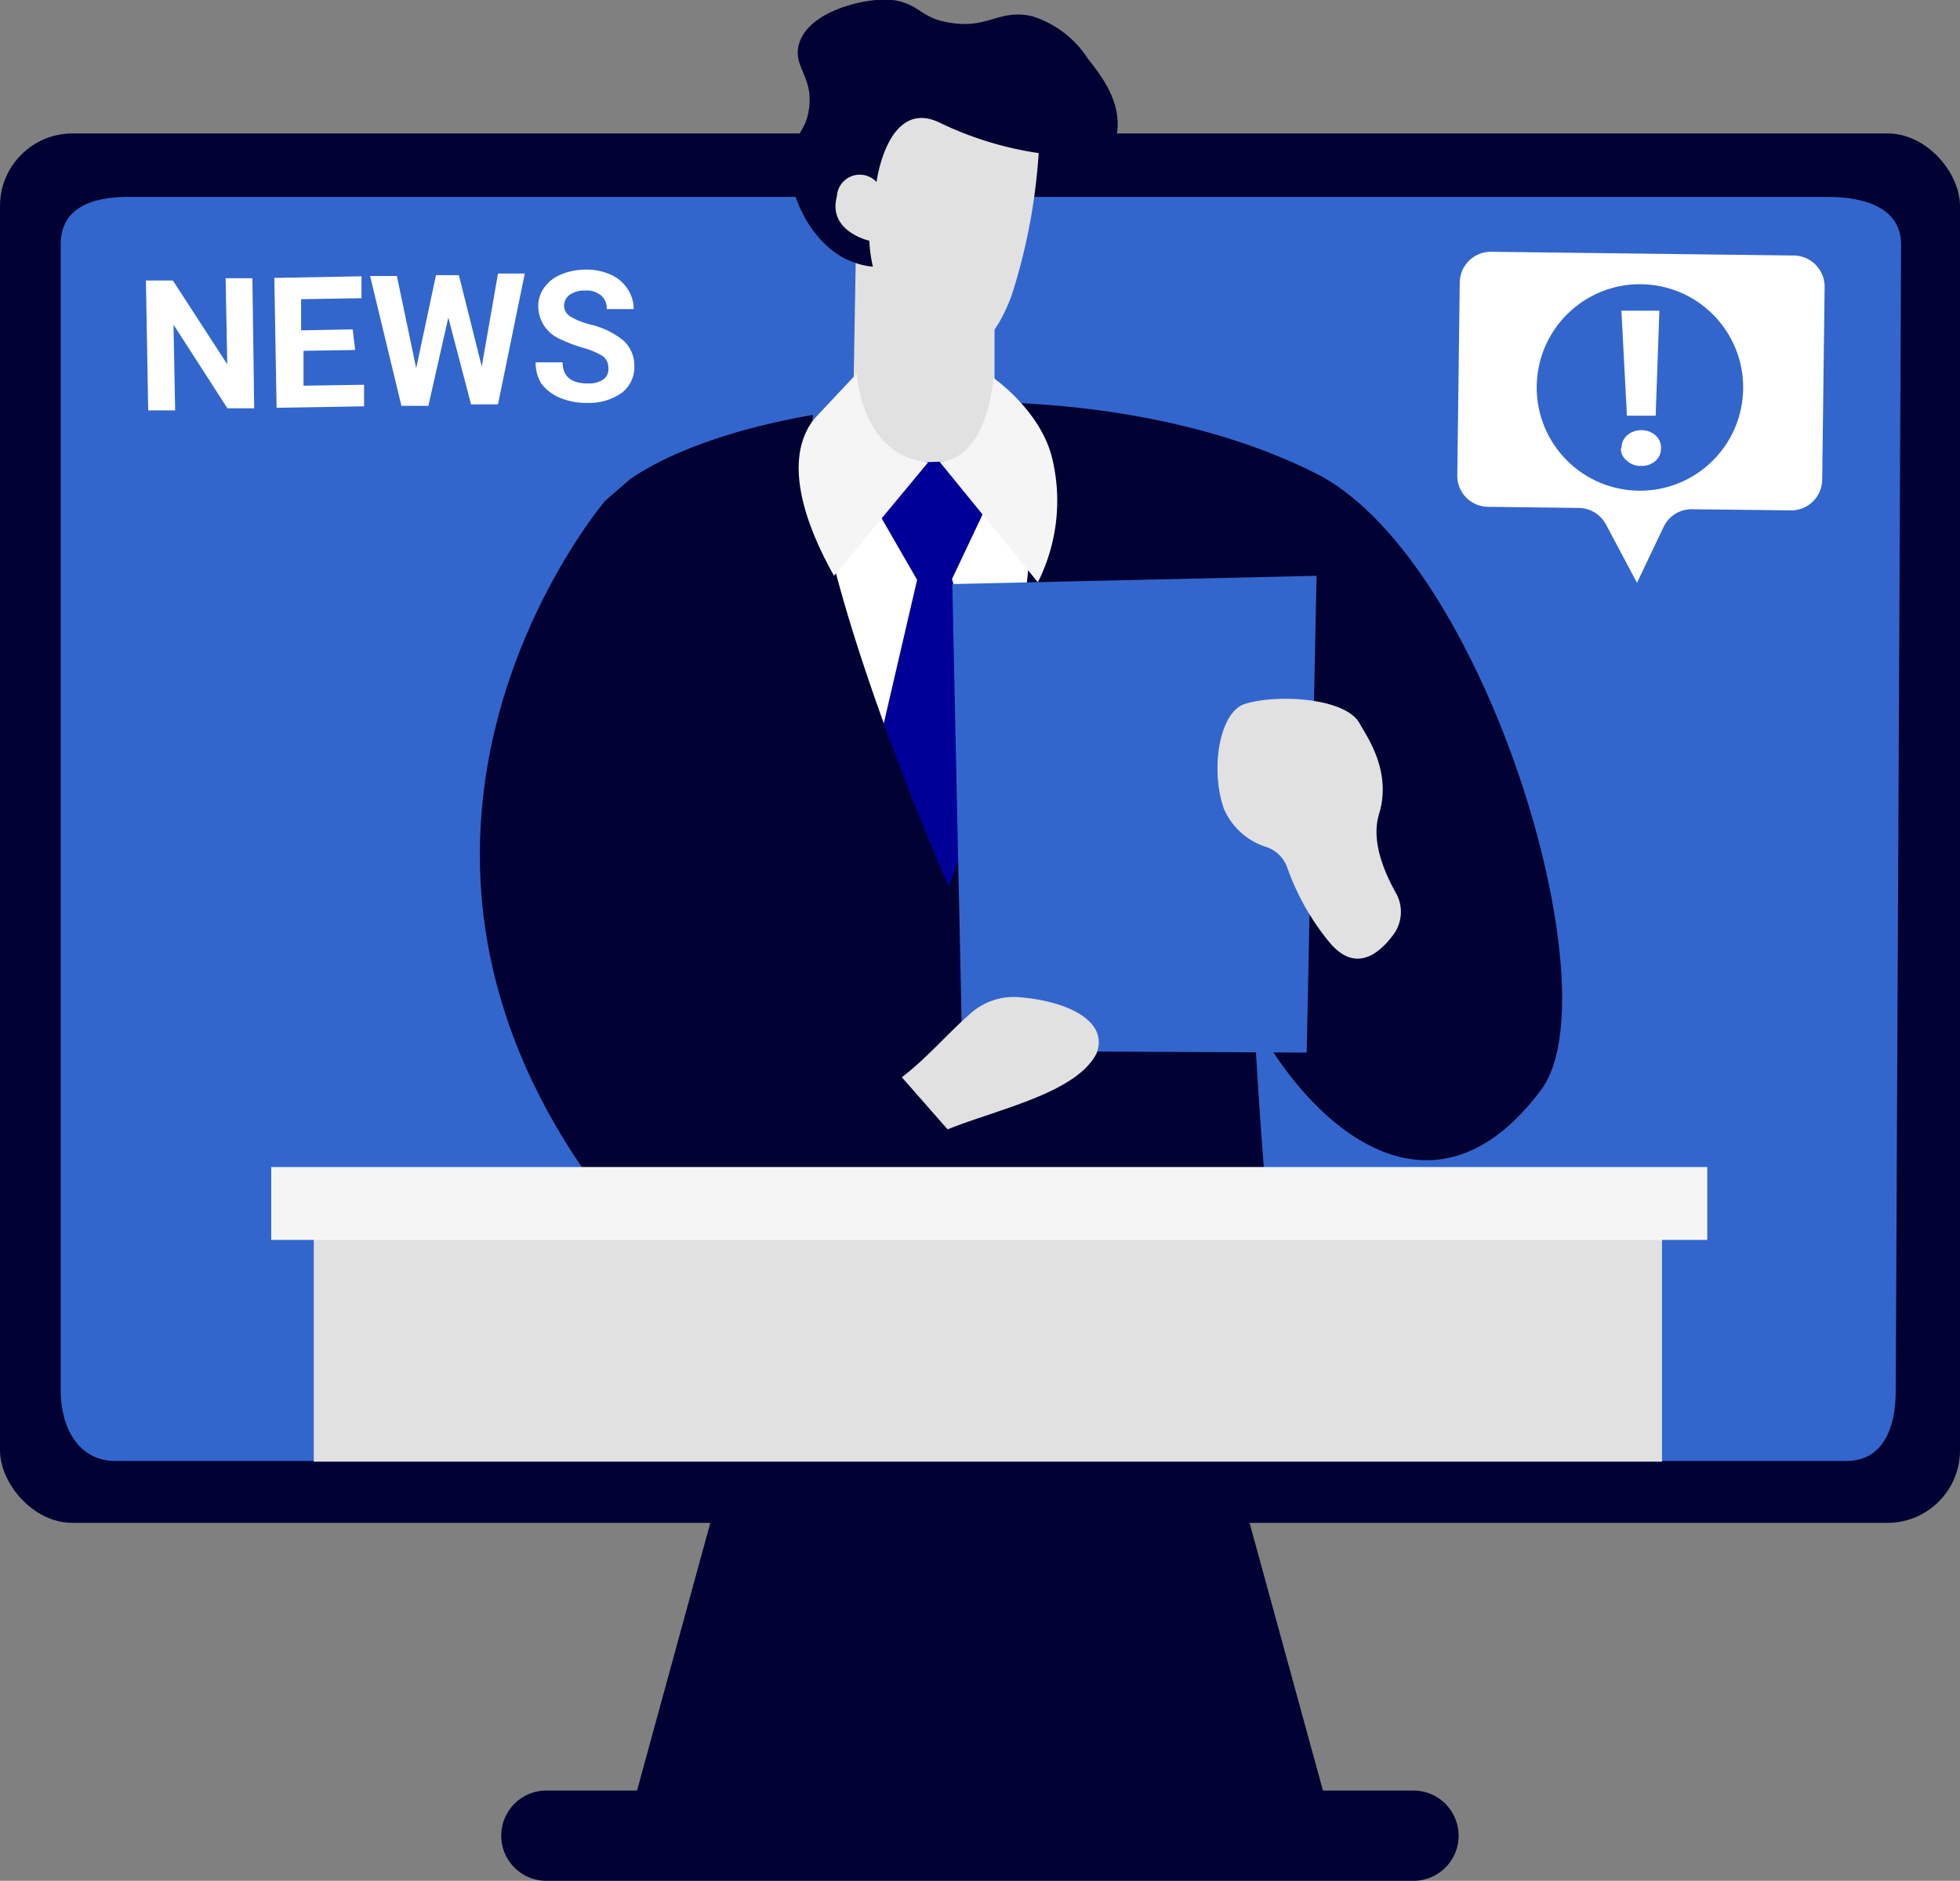 <svg xmlns="http://www.w3.org/2000/svg" width="120.75" height="115.86" viewBox="0 0 120.75 115.86"><rect x="0" y="0" width="120.75" height="115.86" fill="#808080" stroke="none"/><g id="レイヤー_2" data-name="レイヤー 2"><g id="レイヤー_2-2" data-name="レイヤー 2"><polygon points="74.37 84.28 46.37 84.28 38.43 113.28 82.32 113.28 74.37 84.28" style="fill:#003"/><rect y="8.22" width="120.75" height="85.59" rx="4.47" style="fill:#003"/><path d="M112.61,12.13H7.92c-2.31,0-4.18.69-4.18,2.93V85.67C3.74,87.91,4.81,90,7.12,90H113.73c2.31,0,3.06-2.08,3.06-4.32l.33-70.61C117.12,12.82,114.92,12.13,112.61,12.13Z" style="fill:#36c"/><path d="M87.08,110.3H33.66a2.78,2.78,0,1,0,0,5.56H87.08a2.78,2.78,0,0,0,0-5.56Z" style="fill:#003"/><path d="M52.84,25.21l.24-13.81L61,16.83l0,8.27a3.24,3.24,0,0,1-1.32,2.4,4.75,4.75,0,0,1-5.47-.09l-.38-.26A2.26,2.26,0,0,1,52.84,25.21Z" style="fill:#fff"/><path d="M57.13,28.62a5.53,5.53,0,0,1-3.08-1l-.38-.25a2.53,2.53,0,0,1-1.11-2.18l.24-13.82a.29.29,0,0,1,.15-.25.3.3,0,0,1,.29,0l7.9,5.44a.28.28,0,0,1,.13.23V25.1a3.49,3.49,0,0,1-1.43,2.63A4.48,4.48,0,0,1,57.13,28.62Zm-4.29-3.41h0Z" style="fill:#e1e1e1"/><path d="M61.28,14.67c.37.47-.1,1.56-.11,1.56s-.12-3,1.4-4c.89-.56,1.48.08,2.86-.31A4.92,4.92,0,0,0,68.76,8.5c.47-2.07-.87-3.78-1.72-4.86A6.35,6.35,0,0,0,63.59,1c-2.05-.46-2.7.78-5,.41C56.69,1.14,56.7.25,55,0c-1.39-.19-5.22.58-5.79,2.76-.36,1.38.94,2,.62,4-.18,1.21-.72,1.43-1,2.38-.68,2.37,1.14,6.09,3.72,7C56.09,17.55,60.4,13.55,61.28,14.67Z" style="fill:#003"/><path d="M53.56,14.83s-2.59-.57-2-2.74A1.41,1.41,0,0,1,54,11.21s.68-5.21,3.9-3.65a20.9,20.9,0,0,0,6.09,1.87,36.23,36.23,0,0,1-1.68,8.81c-.83,2.18-2,3.8-3.81,3.36C53.6,20.39,53.56,14.83,53.56,14.83Z" style="fill:#e1e1e1"/><path d="M45.58,30.78s6.81-3.84,20.56-1.62-8,34.88-8,34.88S40.26,38.77,45.58,30.78Z" style="fill:#fff"/><polygon points="58.65 35.67 62.92 50.68 57.64 59.83 52.98 50.88 56.5 35.72 54.01 31.4 56.53 28.48 58.38 28.43 60.61 31.53 58.65 35.67" style="fill:#009"/><path d="M81.08,29.17c-5.37-2.71-12-4.06-18.53-4.35,0,0-.12,0-.11,0,3.9,9.8-4,29.77-4,29.77s-9-20.29-8.36-29c0-.06-.12,0-.18,0-4.56.81-8.48,2.16-11.06,3.91,0,0-1.54,1.33-1.54,1.33S18.81,52.45,39,76c0,0,.76,8.33.61,10.17a.7.7,0,0,0,.69.76l16,.28,2.3-7.44,3.06,7.54,17,.28a.51.51,0,0,0,.51-.55c-.22-2.49-1.41-14.53-1.9-24.17C81.15,70,88.5,75.77,94.94,67.14,99.47,61.08,91.47,34.41,81.08,29.17Z" style="fill:#003"/><path d="M51.38,35.47c-1.75-3.1-3.19-7.11-1.25-9.63L52.79,23s.21,5.08,4.39,5.48Z" style="fill:#f5f5f5"/><path d="M57.89,28.45c3-.23,3.31-5.17,3.31-5.17s3,2.06,3.66,5.11a11.18,11.18,0,0,1-.92,7.48Z" style="fill:#f5f5f5"/><path d="M77.27,63.41a.28.28,0,0,1-.27-.19l-.53-1.5a16.27,16.27,0,0,1-.54-1.7.29.29,0,0,1,.56-.13A16.65,16.65,0,0,0,77,61.53L77.54,63a.28.28,0,0,1-.18.36Z" style="fill:#003"/><polygon points="58.67 35.98 81.11 35.47 80.5 64.84 59.28 64.74 58.67 35.98" style="fill:#36c"/><path d="M83.76,44.56c.41.76,2,2.9,1.21,5.55-.54,1.7.34,3.65,1,4.85a2.36,2.36,0,0,1-.13,2.62c-.9,1.21-2.38,2.41-4,.39a15.23,15.23,0,0,1-2.52-4.48,2.08,2.08,0,0,0-1.26-1.3,4.22,4.22,0,0,1-2.66-2.37c-.85-2.42-.29-6,1.33-6.47C78.76,42.74,82.91,43,83.76,44.56Z" style="fill:#e1e1e1"/><path d="M55.56,66.36c1.59-1.22,2.76-2.64,4.23-3.93a4,4,0,0,1,3-1c3.05.24,5.51,1.5,4.77,3.45-1.23,2.45-6.08,3.44-9.18,4.69Z" style="fill:#e1e1e1"/><rect x="19.33" y="74.57" width="83.06" height="15.47" style="fill:#e1e1e1"/><rect x="16.71" y="71.89" width="88.47" height="4.49" style="fill:#f5f5f5"/><path d="M15.66,25.15l-1.65,0L10.69,20l.1,5.28-1.66,0-.14-8,1.66,0L14,22.44l-.1-5.3,1.65,0Z" style="fill:#fff"/><path d="M21.88,21.56l-3.18.05,0,2.15,3.73-.06,0,1.33-5.39.09-.14-8,5.37-.1,0,1.35-3.72.06,0,1.92,3.18-.06Z" style="fill:#fff"/><path d="M29.68,22.58l1-5.73,1.65,0-1.65,8.06-1.66,0-1.4-5.35L26.39,25l-1.66,0L22.8,17l1.65,0,1.19,5.68,1.22-5.73,1.41,0Z" style="fill:#fff"/><path d="M37.48,22.66a.88.88,0,0,0-.34-.72,4.8,4.8,0,0,0-1.2-.51,8.47,8.47,0,0,1-1.38-.52,2.22,2.22,0,0,1-1.4-2,1.94,1.94,0,0,1,.35-1.17,2.34,2.34,0,0,1,1-.81,3.9,3.9,0,0,1,1.53-.32,3.59,3.59,0,0,1,1.54.29,2.39,2.39,0,0,1,1.06.86,2.26,2.26,0,0,1,.4,1.28l-1.66,0a1.05,1.05,0,0,0-.36-.85,1.4,1.4,0,0,0-1-.29,1.57,1.57,0,0,0-.94.27.85.85,0,0,0-.33.69.8.8,0,0,0,.41.65,4.47,4.47,0,0,0,1.17.47,5.09,5.09,0,0,1,2.08,1,2.08,2.08,0,0,1,.67,1.56,2,2,0,0,1-.76,1.65,3.5,3.5,0,0,1-2.11.63,4.26,4.26,0,0,1-1.7-.31,2.74,2.74,0,0,1-1.18-.91A2.41,2.41,0,0,1,33,22.32l1.66,0c0,.88.55,1.32,1.61,1.3a1.52,1.52,0,0,0,.92-.26A.78.78,0,0,0,37.48,22.66Z" style="fill:#fff"/><path d="M110.32,31.44l-6.08-.07a1.9,1.9,0,0,0-1.75,1.09l-1.64,3.44-1.92-3.61a1.93,1.93,0,0,0-1.67-1l-5.59-.07a1.91,1.91,0,0,1-1.89-1.94l.15-11.87a1.92,1.92,0,0,1,1.94-1.9l18.65.23a1.92,1.92,0,0,1,1.89,1.95l-.15,11.87A1.91,1.91,0,0,1,110.32,31.44Z" style="fill:#fff"/><circle cx="101.03" cy="23.86" r="6.36" transform="translate(7.47 68.84) rotate(-38.96)" style="fill:#36c"/><path d="M102,25.61h-1.77l-.34-6.47,2.34,0Zm-2.1,2a1,1,0,0,1,.34-.79,1.29,1.29,0,0,1,.87-.32,1.27,1.27,0,0,1,.87.31,1,1,0,0,1,.35.78,1,1,0,0,1-.34.8,1.24,1.24,0,0,1-.87.31,1.22,1.22,0,0,1-.87-.3A1,1,0,0,1,99.85,27.64Z" style="fill:#fff"/></g></g></svg>